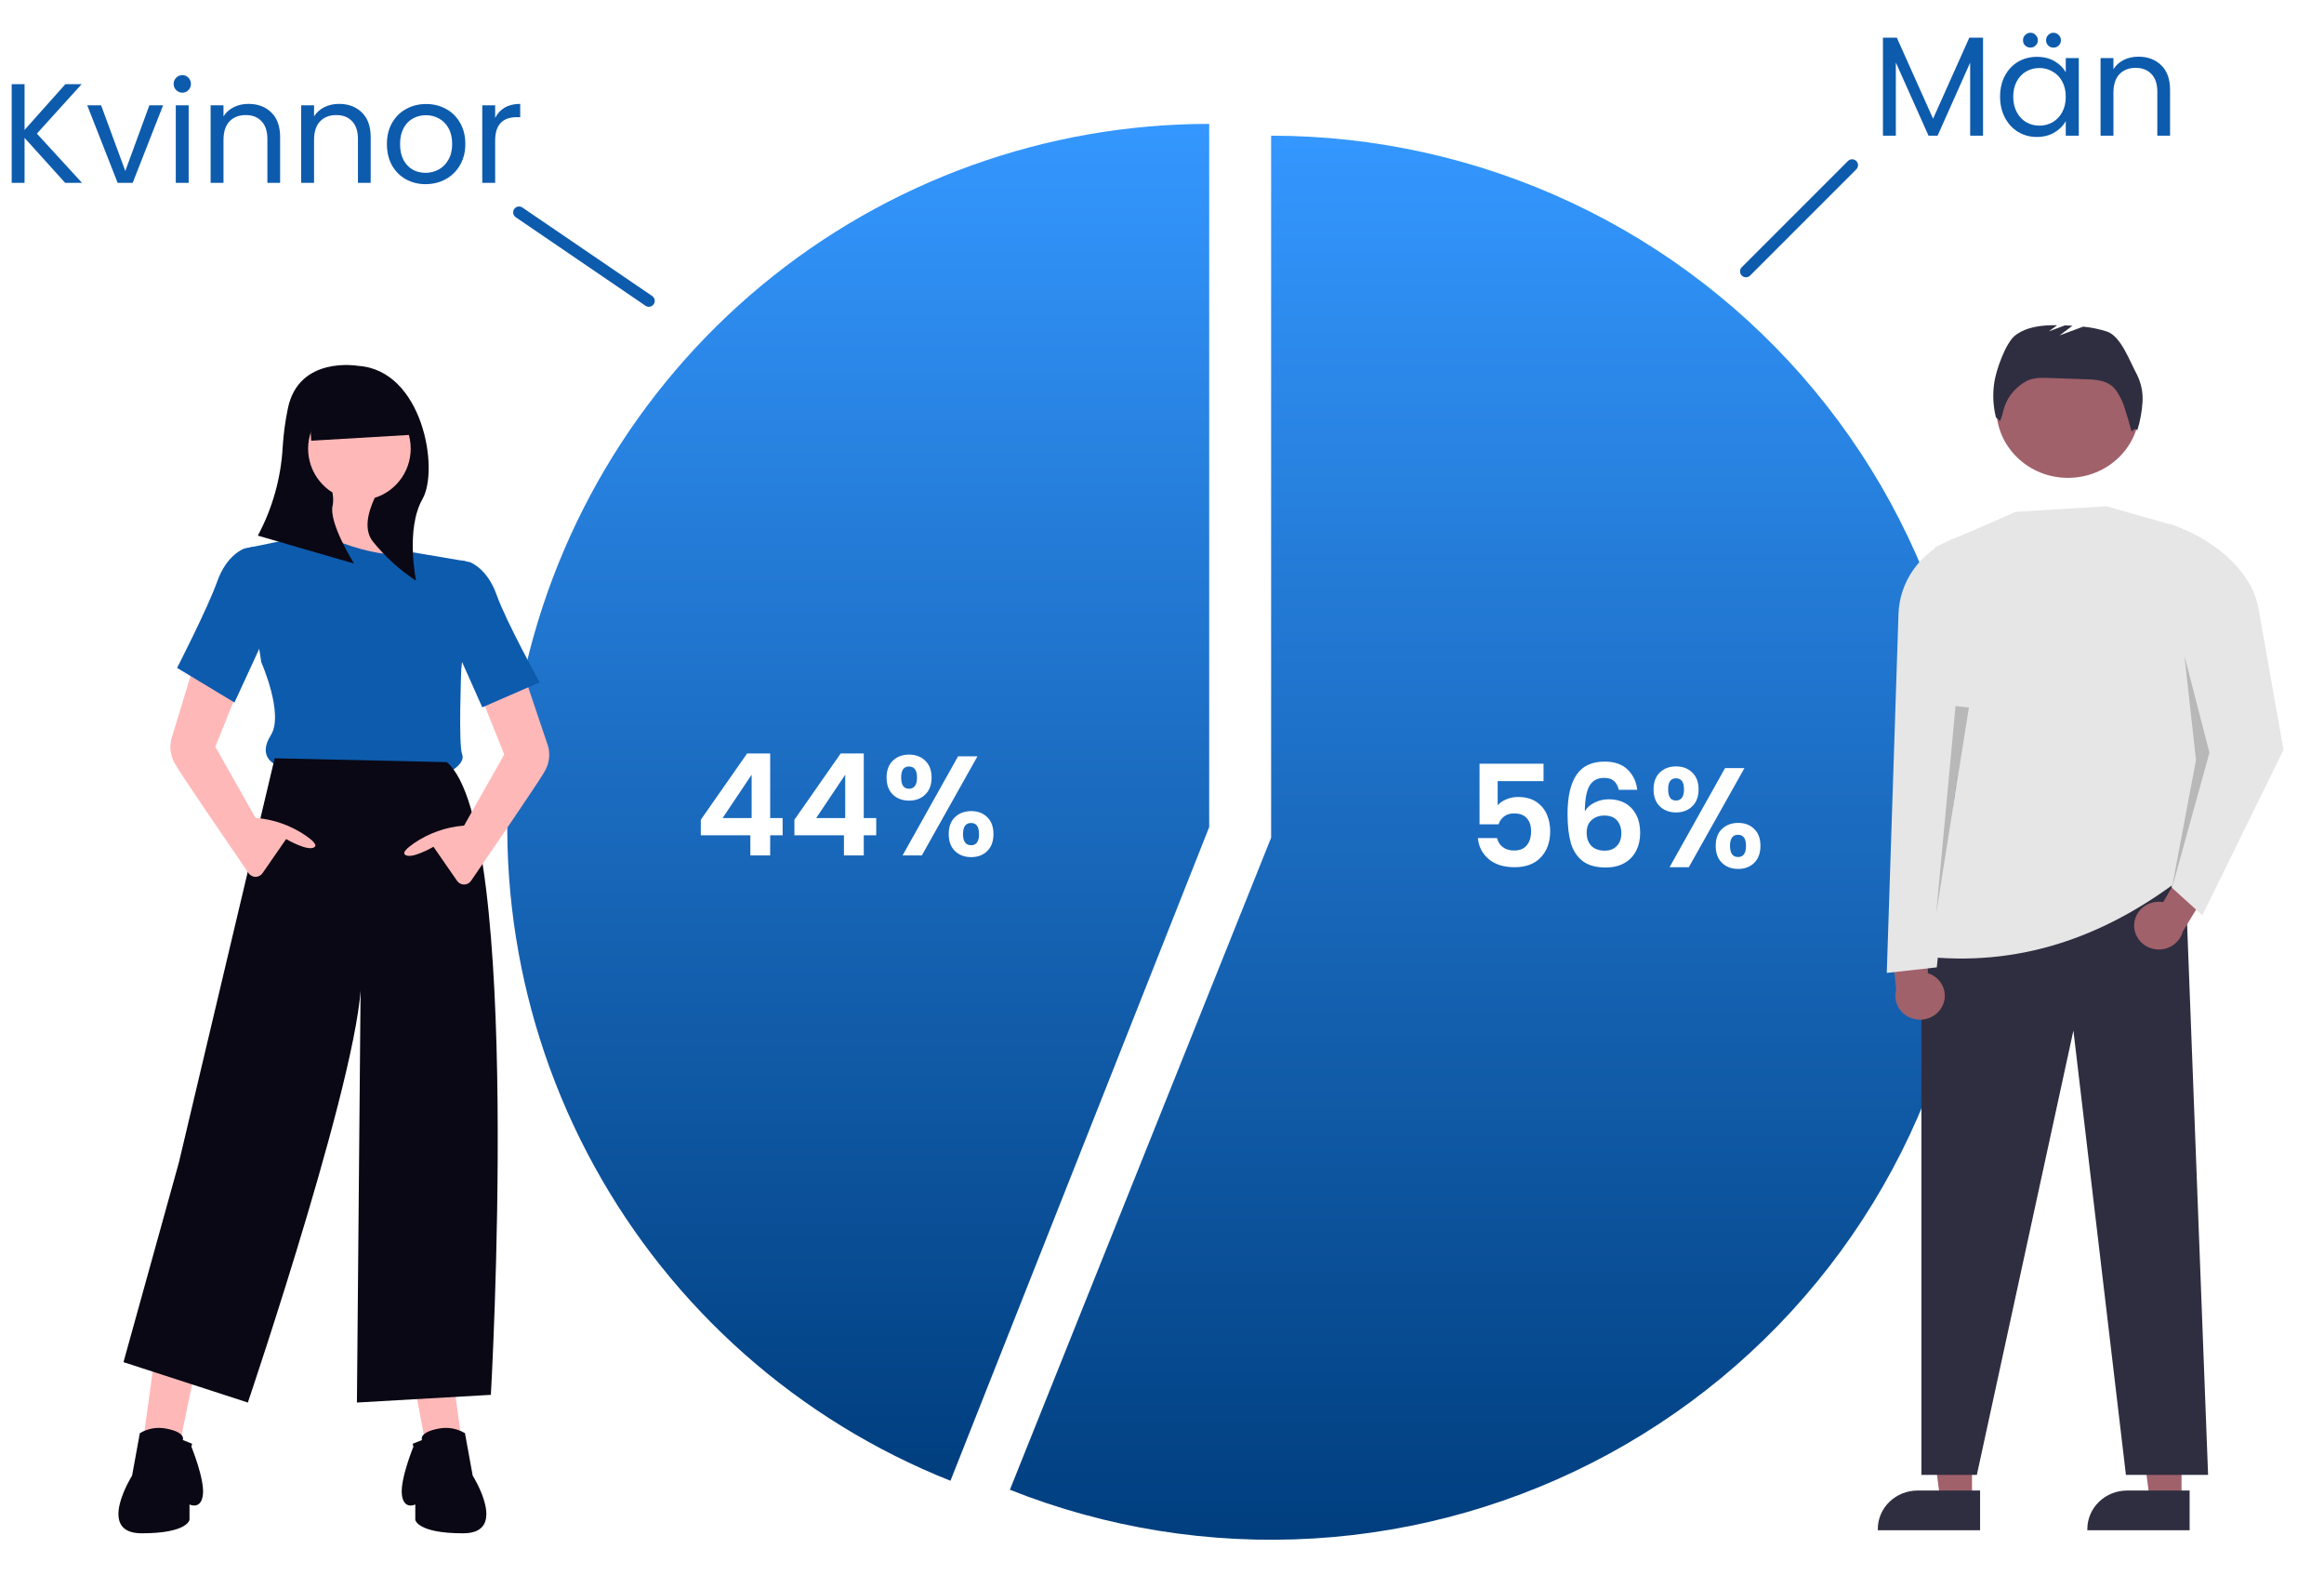 <svg width="394" height="267" viewBox="0 0 394 267" fill="none" xmlns="http://www.w3.org/2000/svg">
<g filter="url(#filter0_d_1198_268)">
<path d="M213.5 21C231.104 21 248.491 24.873 264.417 32.343C280.343 39.812 294.415 50.693 305.627 64.208C316.84 77.723 324.915 93.538 329.276 110.522C333.636 127.506 334.175 145.24 330.853 162.455C327.531 179.671 320.431 195.943 310.06 210.108C299.688 224.273 286.302 235.981 270.859 244.396C255.415 252.81 238.295 257.723 220.723 258.782C203.152 259.842 185.562 257.023 169.211 250.525L213.5 140V21Z" fill="url(#paint0_linear_1198_268)"/>
</g>
<g filter="url(#filter1_d_1198_268)">
<path d="M203 19C175.314 19 148.494 28.67 127.158 46.344C105.823 64.019 91.309 88.591 86.114 115.831C80.919 143.071 85.369 171.272 98.698 195.58C112.026 219.887 133.399 238.778 159.136 249L203 138.197V19Z" fill="url(#paint1_linear_1198_268)"/>
</g>
<path d="M118.812 141.592V138.952L126.66 127.72H130.572V138.664H132.684V141.592H130.572V145H127.212V141.592H118.812ZM127.428 131.32L122.508 138.664H127.428V131.32ZM134.679 141.592V138.952L142.527 127.72H146.439V138.664H148.551V141.592H146.439V145H143.079V141.592H134.679ZM143.295 131.32L138.375 138.664H143.295V131.32ZM150.306 131.8C150.306 130.584 150.658 129.632 151.362 128.944C152.082 128.256 153.002 127.912 154.122 127.912C155.242 127.912 156.154 128.256 156.858 128.944C157.578 129.632 157.938 130.584 157.938 131.8C157.938 133.032 157.578 133.992 156.858 134.68C156.154 135.368 155.242 135.712 154.122 135.712C153.002 135.712 152.082 135.368 151.362 134.68C150.658 133.992 150.306 133.032 150.306 131.8ZM165.714 128.2L156.282 145H153.018L162.426 128.2H165.714ZM154.098 129.928C153.218 129.928 152.778 130.552 152.778 131.8C152.778 133.064 153.218 133.696 154.098 133.696C154.53 133.696 154.866 133.544 155.106 133.24C155.346 132.92 155.466 132.44 155.466 131.8C155.466 130.552 155.01 129.928 154.098 129.928ZM160.842 141.376C160.842 140.144 161.194 139.192 161.898 138.52C162.618 137.832 163.538 137.488 164.658 137.488C165.778 137.488 166.682 137.832 167.37 138.52C168.074 139.192 168.426 140.144 168.426 141.376C168.426 142.608 168.074 143.568 167.37 144.256C166.682 144.944 165.778 145.288 164.658 145.288C163.522 145.288 162.602 144.944 161.898 144.256C161.194 143.568 160.842 142.608 160.842 141.376ZM164.634 139.504C163.722 139.504 163.266 140.128 163.266 141.376C163.266 142.64 163.722 143.272 164.634 143.272C165.53 143.272 165.978 142.64 165.978 141.376C165.978 140.128 165.53 139.504 164.634 139.504Z" fill="white"/>
<path d="M261.684 132.408H253.908V136.512C254.244 136.096 254.724 135.76 255.348 135.504C255.972 135.232 256.636 135.096 257.34 135.096C258.62 135.096 259.668 135.376 260.484 135.936C261.3 136.496 261.892 137.216 262.26 138.096C262.628 138.96 262.812 139.888 262.812 140.88C262.812 142.72 262.284 144.2 261.228 145.32C260.188 146.44 258.7 147 256.764 147C254.94 147 253.484 146.544 252.396 145.632C251.308 144.72 250.692 143.528 250.548 142.056H253.812C253.956 142.696 254.276 143.208 254.772 143.592C255.284 143.976 255.932 144.168 256.716 144.168C257.66 144.168 258.372 143.872 258.852 143.28C259.332 142.688 259.572 141.904 259.572 140.928C259.572 139.936 259.324 139.184 258.828 138.672C258.348 138.144 257.636 137.88 256.692 137.88C256.02 137.88 255.46 138.048 255.012 138.384C254.564 138.72 254.244 139.168 254.052 139.728H250.836V129.456H261.684V132.408ZM274.442 133.872C274.282 133.2 274.002 132.696 273.602 132.36C273.218 132.024 272.658 131.856 271.922 131.856C270.818 131.856 270.002 132.304 269.474 133.2C268.962 134.08 268.698 135.52 268.682 137.52C269.066 136.88 269.626 136.384 270.362 136.032C271.098 135.664 271.898 135.48 272.762 135.48C273.802 135.48 274.722 135.704 275.522 136.152C276.322 136.6 276.946 137.256 277.394 138.12C277.842 138.968 278.066 139.992 278.066 141.192C278.066 142.328 277.834 143.344 277.37 144.24C276.922 145.12 276.258 145.808 275.378 146.304C274.498 146.8 273.45 147.048 272.234 147.048C270.57 147.048 269.258 146.68 268.298 145.944C267.354 145.208 266.69 144.184 266.306 142.872C265.938 141.544 265.754 139.912 265.754 137.976C265.754 135.048 266.258 132.84 267.266 131.352C268.274 129.848 269.866 129.096 272.042 129.096C273.722 129.096 275.026 129.552 275.954 130.464C276.882 131.376 277.418 132.512 277.562 133.872H274.442ZM271.994 138.24C271.146 138.24 270.434 138.488 269.858 138.984C269.282 139.48 268.994 140.2 268.994 141.144C268.994 142.088 269.258 142.832 269.786 143.376C270.33 143.92 271.09 144.192 272.066 144.192C272.93 144.192 273.61 143.928 274.106 143.4C274.618 142.872 274.874 142.16 274.874 141.264C274.874 140.336 274.626 139.6 274.13 139.056C273.65 138.512 272.938 138.24 271.994 138.24ZM280.337 133.8C280.337 132.584 280.689 131.632 281.393 130.944C282.113 130.256 283.033 129.912 284.153 129.912C285.273 129.912 286.185 130.256 286.889 130.944C287.609 131.632 287.969 132.584 287.969 133.8C287.969 135.032 287.609 135.992 286.889 136.68C286.185 137.368 285.273 137.712 284.153 137.712C283.033 137.712 282.113 137.368 281.393 136.68C280.689 135.992 280.337 135.032 280.337 133.8ZM295.745 130.2L286.313 147H283.049L292.457 130.2H295.745ZM284.129 131.928C283.249 131.928 282.809 132.552 282.809 133.8C282.809 135.064 283.249 135.696 284.129 135.696C284.561 135.696 284.897 135.544 285.137 135.24C285.377 134.92 285.497 134.44 285.497 133.8C285.497 132.552 285.041 131.928 284.129 131.928ZM290.873 143.376C290.873 142.144 291.225 141.192 291.929 140.52C292.649 139.832 293.569 139.488 294.689 139.488C295.809 139.488 296.713 139.832 297.401 140.52C298.105 141.192 298.457 142.144 298.457 143.376C298.457 144.608 298.105 145.568 297.401 146.256C296.713 146.944 295.809 147.288 294.689 147.288C293.553 147.288 292.633 146.944 291.929 146.256C291.225 145.568 290.873 144.608 290.873 143.376ZM294.665 141.504C293.753 141.504 293.297 142.128 293.297 143.376C293.297 144.64 293.753 145.272 294.665 145.272C295.561 145.272 296.009 144.64 296.009 143.376C296.009 142.128 295.561 141.504 294.665 141.504Z" fill="white"/>
<path d="M11.053 31L4.165 23.368V31H1.981V14.272H4.165V22.024L11.077 14.272H13.837L6.253 22.648L13.909 31H11.053ZM21.244 28.984L25.324 17.848H27.652L22.492 31H19.948L14.788 17.848H17.14L21.244 28.984ZM30.929 15.712C30.513 15.712 30.161 15.568 29.873 15.28C29.585 14.992 29.441 14.64 29.441 14.224C29.441 13.808 29.585 13.456 29.873 13.168C30.161 12.88 30.513 12.736 30.929 12.736C31.329 12.736 31.665 12.88 31.937 13.168C32.225 13.456 32.369 13.808 32.369 14.224C32.369 14.64 32.225 14.992 31.937 15.28C31.665 15.568 31.329 15.712 30.929 15.712ZM31.985 17.848V31H29.801V17.848H31.985ZM42.115 17.608C43.715 17.608 45.011 18.096 46.003 19.072C46.995 20.032 47.491 21.424 47.491 23.248V31H45.331V23.56C45.331 22.248 45.003 21.248 44.347 20.56C43.691 19.856 42.795 19.504 41.659 19.504C40.507 19.504 39.587 19.864 38.899 20.584C38.227 21.304 37.891 22.352 37.891 23.728V31H35.707V17.848H37.891V19.72C38.323 19.048 38.907 18.528 39.643 18.16C40.395 17.792 41.219 17.608 42.115 17.608ZM57.467 17.608C59.067 17.608 60.363 18.096 61.355 19.072C62.347 20.032 62.843 21.424 62.843 23.248V31H60.683V23.56C60.683 22.248 60.355 21.248 59.699 20.56C59.043 19.856 58.147 19.504 57.011 19.504C55.859 19.504 54.939 19.864 54.251 20.584C53.579 21.304 53.243 22.352 53.243 23.728V31H51.059V17.848H53.243V19.72C53.675 19.048 54.259 18.528 54.995 18.16C55.747 17.792 56.571 17.608 57.467 17.608ZM72.147 31.216C70.915 31.216 69.794 30.936 68.787 30.376C67.794 29.816 67.01 29.024 66.434 28C65.874 26.96 65.594 25.76 65.594 24.4C65.594 23.056 65.882 21.872 66.459 20.848C67.05 19.808 67.85 19.016 68.859 18.472C69.867 17.912 70.995 17.632 72.243 17.632C73.49 17.632 74.618 17.912 75.626 18.472C76.635 19.016 77.427 19.8 78.002 20.824C78.594 21.848 78.891 23.04 78.891 24.4C78.891 25.76 78.587 26.96 77.978 28C77.386 29.024 76.579 29.816 75.555 30.376C74.531 30.936 73.394 31.216 72.147 31.216ZM72.147 29.296C72.93 29.296 73.666 29.112 74.355 28.744C75.043 28.376 75.594 27.824 76.01 27.088C76.442 26.352 76.659 25.456 76.659 24.4C76.659 23.344 76.451 22.448 76.034 21.712C75.618 20.976 75.075 20.432 74.403 20.08C73.731 19.712 73.002 19.528 72.219 19.528C71.418 19.528 70.683 19.712 70.01 20.08C69.355 20.432 68.826 20.976 68.427 21.712C68.026 22.448 67.826 23.344 67.826 24.4C67.826 25.472 68.019 26.376 68.403 27.112C68.802 27.848 69.331 28.4 69.987 28.768C70.642 29.12 71.362 29.296 72.147 29.296ZM83.946 19.984C84.33 19.232 84.874 18.648 85.578 18.232C86.298 17.816 87.17 17.608 88.194 17.608V19.864H87.618C85.17 19.864 83.946 21.192 83.946 23.848V31H81.762V17.848H83.946V19.984Z" fill="#0D5BAD"/>
<path d="M88 36L110 51" stroke="#0D5BAD" stroke-width="2" stroke-linecap="round"/>
<path d="M336.195 6.392V23H334.011V10.616L328.491 23H326.955L321.411 10.592V23H319.227V6.392H321.579L327.723 20.12L333.867 6.392H336.195ZM339.083 16.376C339.083 15.032 339.355 13.856 339.899 12.848C340.443 11.824 341.187 11.032 342.131 10.472C343.091 9.912 344.155 9.632 345.323 9.632C346.475 9.632 347.475 9.88 348.323 10.376C349.171 10.872 349.803 11.496 350.219 12.248V9.848H352.427V23H350.219V20.552C349.787 21.32 349.139 21.96 348.275 22.472C347.427 22.968 346.435 23.216 345.299 23.216C344.131 23.216 343.075 22.928 342.131 22.352C341.187 21.776 340.443 20.968 339.899 19.928C339.355 18.888 339.083 17.704 339.083 16.376ZM350.219 16.4C350.219 15.408 350.019 14.544 349.619 13.808C349.219 13.072 348.675 12.512 347.987 12.128C347.315 11.728 346.571 11.528 345.755 11.528C344.939 11.528 344.195 11.72 343.523 12.104C342.851 12.488 342.315 13.048 341.915 13.784C341.515 14.52 341.315 15.384 341.315 16.376C341.315 17.384 341.515 18.264 341.915 19.016C342.315 19.752 342.851 20.32 343.523 20.72C344.195 21.104 344.939 21.296 345.755 21.296C346.571 21.296 347.315 21.104 347.987 20.72C348.675 20.32 349.219 19.752 349.619 19.016C350.019 18.264 350.219 17.392 350.219 16.4ZM344.243 8.072C343.891 8.072 343.587 7.952 343.331 7.712C343.091 7.472 342.971 7.176 342.971 6.824C342.971 6.472 343.091 6.176 343.331 5.936C343.587 5.68 343.891 5.552 344.243 5.552C344.579 5.552 344.867 5.68 345.107 5.936C345.363 6.176 345.491 6.472 345.491 6.824C345.491 7.176 345.363 7.472 345.107 7.712C344.867 7.952 344.579 8.072 344.243 8.072ZM348.131 8.072C347.779 8.072 347.483 7.952 347.243 7.712C347.003 7.472 346.883 7.176 346.883 6.824C346.883 6.472 347.003 6.176 347.243 5.936C347.483 5.68 347.779 5.552 348.131 5.552C348.483 5.552 348.779 5.68 349.019 5.936C349.275 6.176 349.403 6.472 349.403 6.824C349.403 7.176 349.275 7.472 349.019 7.712C348.779 7.952 348.483 8.072 348.131 8.072ZM362.526 9.608C364.126 9.608 365.422 10.096 366.414 11.072C367.406 12.032 367.902 13.424 367.902 15.248V23H365.742V15.56C365.742 14.248 365.414 13.248 364.758 12.56C364.102 11.856 363.206 11.504 362.07 11.504C360.918 11.504 359.998 11.864 359.31 12.584C358.638 13.304 358.302 14.352 358.302 15.728V23H356.118V9.848H358.302V11.72C358.734 11.048 359.318 10.528 360.054 10.16C360.806 9.792 361.63 9.608 362.526 9.608Z" fill="#0D5BAD"/>
<path d="M296 46L314 28" stroke="#0D5BAD" stroke-width="2" stroke-linecap="round"/>
<path d="M369.847 254.351H364.47L361.911 234.312L369.848 234.312L369.847 254.351Z" fill="#A0616A"/>
<path d="M371.219 252.655L360.628 252.655H360.628C358.838 252.655 357.121 253.342 355.856 254.565C354.59 255.787 353.879 257.446 353.879 259.175V259.387L371.218 259.387L371.219 252.655Z" fill="#2F2E41"/>
<path d="M334.324 254.351H328.946L326.388 234.312L334.324 234.312L334.324 254.351Z" fill="#A0616A"/>
<path d="M335.695 252.655L325.105 252.655H325.104C323.314 252.655 321.598 253.342 320.332 254.565C319.066 255.787 318.355 257.446 318.355 259.175V259.387L335.695 259.387L335.695 252.655Z" fill="#2F2E41"/>
<path d="M374.35 250.006H360.419L351.516 174.688L335.145 250.006H325.746V160.191L370.435 147.271L374.35 250.006Z" fill="#2F2E41"/>
<path d="M350.597 81.001C343.888 81.001 338.449 75.746 338.449 69.265C338.449 62.783 343.888 57.528 350.597 57.528C357.307 57.528 362.746 62.783 362.746 69.265C362.746 75.746 357.307 81.001 350.597 81.001Z" fill="#A0616A"/>
<path d="M369.457 149.161C356.422 159.01 342.033 163.974 325.746 162.082C332.625 138.748 334.665 115.592 328.029 92.751L341.73 86.764L357.13 85.818L368.323 88.999C369.897 89.447 371.276 90.382 372.246 91.661C373.216 92.94 373.724 94.492 373.692 96.078C373.297 115.556 374.637 133.785 369.457 149.161Z" fill="#E6E6E6"/>
<path d="M362.224 63.362C361.056 61.232 359.571 56.987 357.212 56.199C355.902 55.779 354.548 55.501 353.174 55.368L349.165 56.858L351.347 55.218C350.922 55.194 350.498 55.174 350.073 55.158L347.368 56.164L348.752 55.124C346.23 55.099 343.627 55.352 341.672 56.835C340.006 58.1 338.356 62.89 338.089 64.921C337.803 66.863 337.903 68.84 338.383 70.746L339.068 71.376C339.308 70.845 339.488 70.291 339.606 69.723C339.851 68.662 340.323 67.662 340.991 66.787C341.659 65.911 342.508 65.18 343.484 64.639L343.522 64.619C344.671 63.994 346.065 64.023 347.383 64.069L353.641 64.287C355.147 64.339 356.768 64.431 357.942 65.343C358.735 65.96 359.21 66.869 359.661 67.75C360.245 68.887 361.384 73.177 361.384 73.177C361.384 73.177 362.029 72.367 362.338 72.97C362.834 71.397 363.135 69.774 363.236 68.133C363.335 66.485 362.986 64.84 362.224 63.362Z" fill="#2F2E41"/>
<path d="M361.816 156.855C361.819 156.267 361.955 155.686 362.215 155.155C362.475 154.623 362.853 154.153 363.322 153.777C363.79 153.402 364.338 153.13 364.927 152.981C365.516 152.833 366.132 152.81 366.73 152.916L374.021 140.476L377.029 146.433L370.062 157.89C369.811 158.85 369.204 159.688 368.356 160.245C367.509 160.801 366.479 161.038 365.463 160.911C364.446 160.783 363.514 160.3 362.842 159.552C362.17 158.805 361.805 157.845 361.816 156.855Z" fill="#A0616A"/>
<path d="M329.218 170.685C329.505 170.167 329.672 169.594 329.706 169.007C329.739 168.419 329.639 167.832 329.413 167.286C329.186 166.74 328.839 166.249 328.394 165.847C327.95 165.445 327.42 165.142 326.841 164.96L326.572 150.666L320.23 154.868L321.459 167.797C321.205 168.757 321.325 169.773 321.796 170.652C322.266 171.532 323.054 172.215 324.01 172.571C324.967 172.927 326.025 172.931 326.985 172.584C327.944 172.236 328.739 171.561 329.218 170.685Z" fill="#A0616A"/>
<path d="M373.371 155.149L368.152 150.422L370.83 124.896L367.732 88.812C374.463 90.856 381.691 96.347 382.882 103.066L387.14 127.101L373.371 155.149Z" fill="#E6E6E6"/>
<path opacity="0.2" d="M370.341 111.187L374.582 127.574L368.152 150.828L372.298 128.835L370.341 111.187Z" fill="black"/>
<path d="M328.355 163.973L319.874 164.918L321.86 104.075C321.949 101.356 322.846 98.72 324.445 96.481C326.043 94.242 328.275 92.495 330.874 91.448L333.901 90.23L333.085 118.75L328.355 163.973Z" fill="#E6E6E6"/>
<path opacity="0.2" d="M331.531 119.683L328.257 154.797L333.8 119.927L331.531 119.683Z" fill="black"/>
<path d="M74.462 243.444C70.894 244.096 71.543 245.4 71.543 245.4L72.678 247.682L69.758 232.035L76.571 231.872L78.517 246.052C77.5 245.456 76.311 243.107 74.462 243.444Z" fill="#FFB8B8"/>
<path d="M69.967 244.73L71.543 244.096C71.543 244.096 70.894 242.792 74.462 242.14C75.965 241.865 77.517 242.148 78.828 242.936L80.139 250.127C80.139 250.127 86.303 259.906 78.517 259.906C70.732 259.906 70.407 257.624 70.407 257.624V255.017C70.407 255.017 68.461 255.995 68.137 253.387C67.812 250.779 70.083 245.237 70.083 245.237L69.967 244.73Z" fill="#090814"/>
<path d="M28.072 243.444C31.64 244.096 30.992 245.4 30.992 245.4L29.856 247.682L32.776 233.665L25.963 231.872L24.017 246.052C25.034 245.456 26.223 243.107 28.072 243.444Z" fill="#FFB8B8"/>
<path d="M60.837 84.691C66.301 84.691 70.731 80.24 70.731 74.749C70.731 69.258 66.301 64.807 60.837 64.807C55.372 64.807 50.943 69.258 50.943 74.749C50.943 80.24 55.372 84.691 60.837 84.691Z" fill="#FFB8B8"/>
<path d="M56.296 81.921C56.296 81.921 57.918 89.091 52.078 91.7C46.239 94.309 71.218 94.96 71.218 94.96C71.218 94.96 65.055 88.114 66.677 80.942L56.296 81.921Z" fill="#FFB8B8"/>
<path d="M54.024 90.396L41.372 93.004L44.292 112.237C44.292 112.237 48.185 121.038 45.914 124.624C43.643 128.21 46.563 129.514 46.563 129.514L75.759 131.144C75.759 131.144 79.003 129.514 78.355 127.884C77.706 126.254 78.192 113.704 78.192 113.704C78.192 113.704 78.192 112.4 79.003 108.325L78.841 95.123L70.186 93.649C70.186 93.649 65.379 95.612 54.024 90.396Z" fill="#0D5BAD"/>
<path d="M46.563 128.536L30.343 196.992L20.935 230.894L42.02 237.74C42.02 237.74 62.457 177.433 61.16 164.72L60.511 237.74L83.219 236.436C83.219 236.436 88.734 140.271 75.758 129.188L46.563 128.536Z" fill="#090814"/>
<path d="M35.209 105.065L29.045 125.276C28.869 125.991 28.835 126.733 28.947 127.461C29.058 128.188 29.312 128.886 29.694 129.514C30.744 131.361 39.023 143.464 42.139 148.006C42.271 148.198 42.447 148.356 42.653 148.465C42.859 148.574 43.089 148.631 43.321 148.631C43.554 148.631 43.783 148.575 43.99 148.467C44.196 148.359 44.373 148.202 44.506 148.01L48.509 142.227C48.509 142.227 52.402 144.509 53.375 143.531C53.74 143.164 52.965 142.431 51.854 141.658C49.338 139.925 46.414 138.887 43.374 138.646L43.32 138.642L36.508 126.58L43.32 109.63L35.209 105.065Z" fill="#FFB8B8"/>
<path d="M43.969 93.981L42.816 92.707L41.374 93.005C41.374 93.005 38.454 93.983 36.832 98.547C35.211 103.11 30.02 113.214 30.02 113.214L39.752 119.082L45.916 105.717L43.969 93.981Z" fill="#0D5BAD"/>
<path d="M86.303 106.858L92.953 126.58C93.129 127.294 93.163 128.037 93.052 128.764C92.94 129.492 92.686 130.19 92.305 130.818C91.254 132.665 82.975 144.767 79.859 149.31C79.727 149.502 79.551 149.66 79.345 149.768C79.139 149.877 78.91 149.934 78.677 149.935C78.444 149.935 78.215 149.879 78.009 149.771C77.802 149.663 77.625 149.506 77.493 149.314L73.489 143.531C73.489 143.531 69.596 145.813 68.623 144.835C68.257 144.469 69.033 143.735 70.144 142.962C72.659 141.23 75.584 140.191 78.624 139.95L78.678 139.946L85.49 127.885L78.678 110.934L86.303 106.858Z" fill="#FFB8B8"/>
<path d="M77.057 96.264L78.211 94.99L79.653 95.287C79.653 95.287 82.572 96.265 84.194 100.829C85.816 105.393 91.493 115.661 91.493 115.661L81.761 119.899L76.246 107.51L77.057 96.264Z" fill="#0D5BAD"/>
<path d="M60.75 62.022C60.75 62.022 50.602 60.202 48.79 69.305C48.355 71.419 48.068 73.561 47.931 75.715C47.646 80.991 46.206 86.139 43.715 90.792L60.024 95.526C60.024 95.526 55.675 88.607 56.4 85.693C56.535 84.963 56.525 84.212 56.37 83.486C54.68 82.439 53.397 80.841 52.734 78.96C52.072 77.078 52.071 75.026 52.731 73.144C53.391 71.261 54.672 69.662 56.362 68.613C58.051 67.564 60.047 67.128 62.018 67.377C63.988 67.626 65.814 68.545 67.193 69.982C68.571 71.419 69.419 73.286 69.595 75.274C69.77 77.262 69.263 79.25 68.158 80.909C67.053 82.567 65.416 83.795 63.52 84.389C62.308 87.04 61.648 89.909 63.286 91.884C65.357 94.427 67.801 96.638 70.535 98.44C70.535 98.44 68.724 89.7 71.621 84.601C74.519 79.503 71.622 62.75 60.75 62.022Z" fill="#090814"/>
<path d="M69.764 73.701L52.759 74.704L52.292 66.697L67.091 66.162L69.764 73.701Z" fill="#090814"/>
<path d="M32.567 244.73L30.991 244.096C30.991 244.096 31.64 242.792 28.072 242.14C26.569 241.865 25.017 242.148 23.706 242.936L22.395 250.127C22.395 250.127 16.231 259.906 24.017 259.906C31.802 259.906 32.127 257.625 32.127 257.625V255.017C32.127 255.017 34.074 255.995 34.398 253.387C34.723 250.779 32.452 245.238 32.452 245.238L32.567 244.73Z" fill="#090814"/>
<defs>
<filter id="filter0_d_1198_268" x="165.211" y="17" width="175.789" height="250" filterUnits="userSpaceOnUse" color-interpolation-filters="sRGB">
<feFlood flood-opacity="0" result="BackgroundImageFix"/>
<feColorMatrix in="SourceAlpha" type="matrix" values="0 0 0 0 0 0 0 0 0 0 0 0 0 0 0 0 0 0 127 0" result="hardAlpha"/>
<feOffset dx="2" dy="2"/>
<feGaussianBlur stdDeviation="3"/>
<feComposite in2="hardAlpha" operator="out"/>
<feColorMatrix type="matrix" values="0 0 0 0 0.012 0 0 0 0 0.267 0 0 0 0 0.533 0 0 0 0.24 0"/>
<feBlend mode="normal" in2="BackgroundImageFix" result="effect1_dropShadow_1198_268"/>
<feBlend mode="normal" in="SourceGraphic" in2="effect1_dropShadow_1198_268" result="shape"/>
</filter>
<filter id="filter1_d_1198_268" x="80" y="15" width="131" height="242" filterUnits="userSpaceOnUse" color-interpolation-filters="sRGB">
<feFlood flood-opacity="0" result="BackgroundImageFix"/>
<feColorMatrix in="SourceAlpha" type="matrix" values="0 0 0 0 0 0 0 0 0 0 0 0 0 0 0 0 0 0 127 0" result="hardAlpha"/>
<feOffset dx="2" dy="2"/>
<feGaussianBlur stdDeviation="3"/>
<feComposite in2="hardAlpha" operator="out"/>
<feColorMatrix type="matrix" values="0 0 0 0 0.012 0 0 0 0 0.267 0 0 0 0 0.533 0 0 0 0.24 0"/>
<feBlend mode="normal" in2="BackgroundImageFix" result="effect1_dropShadow_1198_268"/>
<feBlend mode="normal" in="SourceGraphic" in2="effect1_dropShadow_1198_268" result="shape"/>
</filter>
<linearGradient id="paint0_linear_1198_268" x1="213.5" y1="21" x2="213.5" y2="259" gradientUnits="userSpaceOnUse">
<stop stop-color="#3497FF"/>
<stop offset="1" stop-color="#003E7E"/>
</linearGradient>
<linearGradient id="paint1_linear_1198_268" x1="143.5" y1="19" x2="143.5" y2="249" gradientUnits="userSpaceOnUse">
<stop stop-color="#3497FF"/>
<stop offset="1" stop-color="#003E7E"/>
</linearGradient>
</defs>
</svg>
